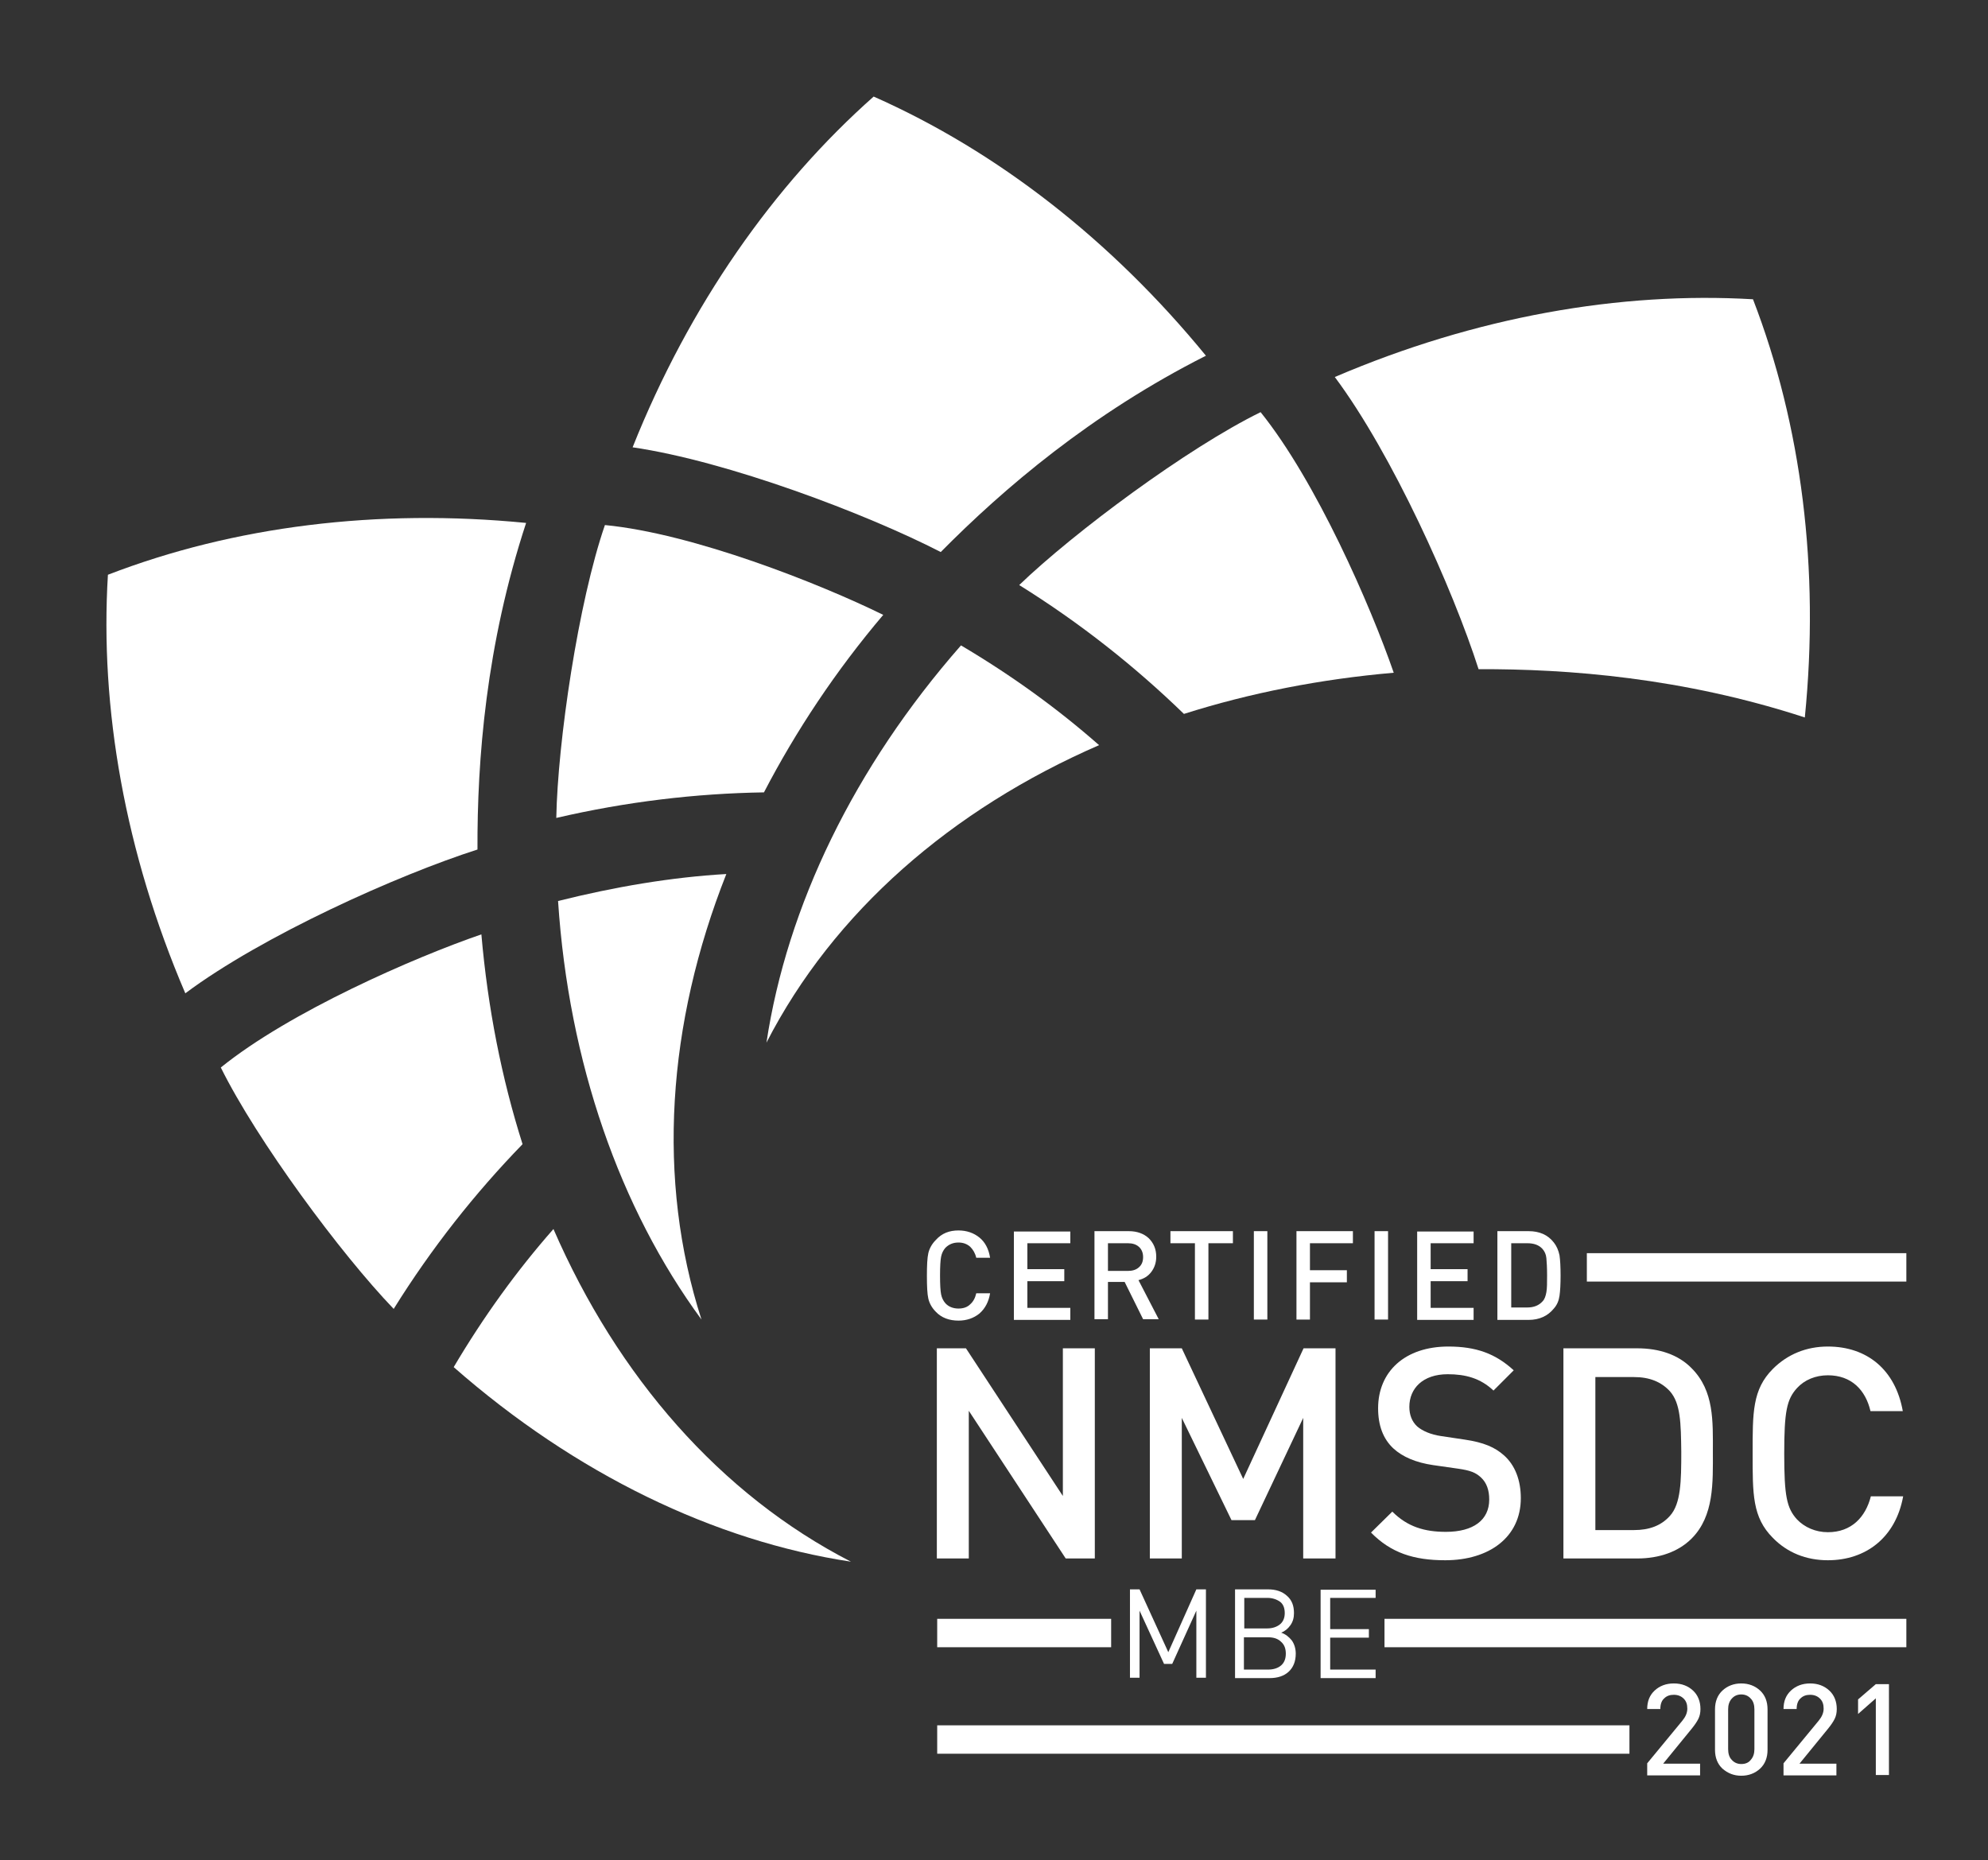 <?xml version="1.0" encoding="utf-8"?>
<!-- Generator: Adobe Illustrator 25.4.1, SVG Export Plug-In . SVG Version: 6.00 Build 0)  -->
<svg version="1.1" id="Layer_1" xmlns="http://www.w3.org/2000/svg" xmlns:xlink="http://www.w3.org/1999/xlink" x="0px" y="0px"
	 viewBox="0 0 560 524" style="enable-background:new 0 0 560 524;" xml:space="preserve">
<rect x="0" y="0" width="560" height="524" fill="#333333" stroke="none"/>
<style type="text/css">
	.st0{fill:#FFFFFF;}
</style>
<g>
	<g>
		<g>
			<path class="st0" d="M239.7,439.9c-38.4-5.8-77.6-24.7-111.9-54.8c8.4-14.2,17.8-27.2,28.1-38.9C174,387.8,202.9,421,239.7,439.9
				z"/>
			<path class="st0" d="M134.5,239.3c-22.5,7.2-60.6,24.3-82.3,40.5c-17-39.7-24.1-80.4-21.8-117.9c35.5-13.7,76-18.7,117.8-14.6
				C136.9,181.7,134.4,214.1,134.5,239.3z"/>
			<path class="st0" d="M135.6,263.2c1.8,20.7,5.7,40.5,11.6,59.1c-13.3,13.7-25.6,29.2-36.3,46.4c-14.9-15.5-38.5-47.4-48.7-68
				C81.6,285,116.7,269.7,135.6,263.2z"/>
			<path class="st0" d="M197.6,371.7c-23-31.3-37.4-72.4-40.4-117.9c16-4,31.9-6.7,47.4-7.6C187.9,288.4,184.9,332.3,197.6,371.7z"
				/>
			<path class="st0" d="M265,155.5c-21-10.8-60.1-25.6-86.8-29.5c16-40.1,39.8-73.9,67.9-98.8c34.8,15.4,67,40.5,93.6,73
				C307.4,116.5,282.7,137.6,265,155.5z"/>
			<path class="st0" d="M248.8,173.2c-13.4,15.8-24.6,32.7-33.6,50c-19.1,0.3-38.7,2.6-58.5,7.2c0.4-21.4,6.2-60.8,13.7-82.5
				C195.3,150.3,230.9,164.4,248.8,173.2z"/>
			<path class="st0" d="M215.9,293.7c5.8-38.4,24.7-77.6,54.8-111.9c14.2,8.4,27.2,17.8,38.9,28.1C268,228,234.8,256.9,215.9,293.7z
				"/>
			<path class="st0" d="M416.5,188.5c-7.2-22.5-24.3-60.6-40.5-82.3c39.7-17,80.4-24.1,117.8-21.9c13.7,35.5,18.8,76,14.6,117.8
				C474.1,190.9,441.7,188.4,416.5,188.5z"/>
			<path class="st0" d="M392.6,189.5c-20.7,1.8-40.5,5.7-59.1,11.6c-13.7-13.3-29.2-25.6-46.4-36.3c15.5-14.9,47.4-38.6,68-48.7
				C370.8,135.6,386.1,170.7,392.6,189.5z"/>
		</g>
	</g>
	<g>
		<path class="st0" d="M300.2,439l-27.3-41.6V439h-9v-59.2h8.2l27.3,41.6v-41.6h9V439H300.2z"/>
		<path class="st0" d="M367.1,439v-39.6l-13.6,28.8h-6.6l-14-28.8V439h-9v-59.2h9l17.3,36.8l17-36.8h9V439H367.1z"/>
		<path class="st0" d="M407.1,439.5c-8.9,0-15.3-2.1-20.9-7.8l6-5.9c4.3,4.3,9.1,5.7,15.1,5.7c7.7,0,12.2-3.3,12.2-9.1
			c0-2.6-0.7-4.7-2.3-6.2c-1.5-1.4-3-2-6.5-2.5l-7-1c-4.8-0.7-8.6-2.3-11.2-4.7c-2.9-2.7-4.3-6.5-4.3-11.3
			c0-10.3,7.5-17.4,19.8-17.4c7.8,0,13.3,2,18.4,6.7l-5.7,5.7c-3.7-3.5-7.9-4.6-12.9-4.6c-7,0-10.8,4-10.8,9.2
			c0,2.2,0.7,4.1,2.2,5.5c1.5,1.3,3.9,2.3,6.6,2.7l6.7,1c5.5,0.8,8.6,2.2,11.1,4.4c3.2,2.8,4.8,7.1,4.8,12.1
			C428.4,433,419.5,439.5,407.1,439.5z"/>
		<path class="st0" d="M476.5,433.4c-3.7,3.7-9.1,5.6-15.3,5.6h-20.8v-59.2h20.8c6.2,0,11.6,1.8,15.3,5.6c6.4,6.4,6,15,6,23.6
			C482.5,417.5,482.9,427,476.5,433.4z M470.4,391.9c-2.5-2.7-5.8-4-10.1-4h-10.9v43.1h10.9c4.2,0,7.6-1.2,10.1-4
			c3.1-3.4,3.2-9.8,3.2-18C473.5,400.8,473.4,395.3,470.4,391.9z"/>
		<path class="st0" d="M514.9,439.5c-6.2,0-11.5-2.2-15.5-6.3c-5.8-5.8-5.7-12.4-5.7-23.8c0-11.4-0.1-18,5.7-23.8
			c4.1-4.1,9.4-6.3,15.5-6.3c10.9,0,19,6.4,21.1,18.2h-9.1c-1.4-6-5.4-10.1-12-10.1c-3.5,0-6.6,1.3-8.7,3.6
			c-2.9,3.2-3.6,6.6-3.6,18.5s0.7,15.3,3.6,18.5c2.1,2.2,5.2,3.6,8.7,3.6c6.6,0,10.6-4.2,12.1-10.1h9.1
			C534,433.1,525.6,439.5,514.9,439.5z"/>
	</g>
	<rect x="447" y="353" class="st0" width="90" height="8"/>
	<rect x="264" y="486" class="st0" width="195" height="8"/>
	<g>
		<rect x="264" y="456" class="st0" width="49" height="8"/>
		<rect x="390" y="456" class="st0" width="147" height="8"/>
	</g>
	<g>
		<path class="st0" d="M270,346.6c2.3,0,4.3,0.7,5.9,2c1.6,1.3,2.6,3.2,3,5.7h-3.9c-0.3-1.3-0.9-2.3-1.7-3.1c-0.9-0.8-2-1.2-3.3-1.2
			c-1.5,0-2.7,0.5-3.7,1.5c-0.6,0.7-1,1.5-1.2,2.5c-0.2,1-0.3,2.8-0.3,5.3c0,2.5,0.1,4.3,0.3,5.3c0.2,1,0.6,1.8,1.2,2.5
			c0.9,1,2.2,1.5,3.7,1.5c1.4,0,2.5-0.4,3.3-1.2c0.9-0.8,1.4-1.8,1.7-3.1h3.9c-0.4,2.4-1.4,4.3-3,5.7c-1.6,1.3-3.6,2-5.9,2
			c-2.6,0-4.8-0.8-6.4-2.5c-1.1-1.1-1.8-2.4-2.1-3.7c-0.3-1.3-0.4-3.5-0.4-6.4s0.1-5.1,0.4-6.4c0.3-1.3,1-2.6,2.1-3.7
			C265.3,347.4,267.4,346.6,270,346.6z"/>
		<path class="st0" d="M301.5,346.8v3.4h-12.1v7.3h10.4v3.4h-10.4v7.5h12.1v3.4h-15.9v-24.9H301.5z"/>
		<path class="st0" d="M308.3,346.8h9.7c2.3,0,4.2,0.7,5.6,2c1.4,1.4,2.1,3.1,2.1,5.2c0,1.7-0.5,3.1-1.4,4.3
			c-0.9,1.2-2.1,1.9-3.6,2.3l5.7,11h-4.4l-5.2-10.5h-4.7v10.5h-3.8V346.8z M317.7,350.2h-5.6v7.8h5.6c1.3,0,2.3-0.3,3.1-1
			c0.8-0.7,1.2-1.6,1.2-2.9c0-1.2-0.4-2.2-1.2-2.9C320,350.5,319,350.2,317.7,350.2z"/>
		<path class="st0" d="M347.3,346.8v3.4h-6.9v21.5h-3.8v-21.5h-6.9v-3.4H347.3z"/>
		<path class="st0" d="M357,346.8v24.9h-3.8v-24.9H357z"/>
		<path class="st0" d="M381.1,346.8v3.4h-12.1v7.6h10.4v3.4h-10.4v10.5h-3.8v-24.9H381.1z"/>
		<path class="st0" d="M391,346.8v24.9h-3.8v-24.9H391z"/>
		<path class="st0" d="M415.1,346.8v3.4h-12.1v7.3h10.4v3.4h-10.4v7.5h12.1v3.4h-15.9v-24.9H415.1z"/>
		<path class="st0" d="M421.8,346.8h8.8c3,0,5.4,1,7.1,3.2c0.8,1,1.3,2.2,1.6,3.6c0.2,1.4,0.3,3.3,0.3,5.7s-0.1,4.3-0.3,5.7
			c-0.2,1.4-0.7,2.6-1.6,3.6c-1.7,2.1-4.1,3.2-7.1,3.2h-8.8V346.8z M430.2,350.2h-4.5v18.1h4.5c1.9,0,3.3-0.6,4.3-1.7
			c0.6-0.6,0.9-1.5,1.1-2.6s0.2-2.7,0.2-4.8s-0.1-3.7-0.2-4.8s-0.5-1.9-1.1-2.6C433.5,350.7,432.1,350.2,430.2,350.2z"/>
	</g>
	<g>
		<path class="st0" d="M464,500v-3.3l9.9-12c0.9-1.1,1.4-2.2,1.4-3.4s-0.3-2.1-1-2.8s-1.6-1.1-2.8-1.1c-1.1,0-2,0.3-2.7,1
			c-0.7,0.6-1.1,1.6-1.1,3H464c0-2.2,0.7-3.9,2.1-5.2s3.2-2,5.4-2c2.2,0,4,0.7,5.4,2c1.4,1.3,2.1,3.1,2.1,5.2c0,1.1-0.2,2-0.6,2.8
			c-0.4,0.8-1,1.7-1.9,2.8l-8,9.8h10.4v3.3H464z"/>
		<path class="st0" d="M490.5,500.2c-2.1,0-3.8-0.7-5.3-2c-1.4-1.3-2.1-3.1-2.1-5.3v-11.4c0-2.2,0.7-4,2.1-5.3c1.4-1.3,3.2-2,5.3-2
			c2.1,0,3.9,0.7,5.3,2c1.4,1.3,2.1,3.1,2.1,5.3v11.4c0,2.2-0.7,4-2.1,5.3C494.4,499.5,492.6,500.2,490.5,500.2z M490.5,496.9
			c1.2,0,2.1-0.4,2.7-1.2c0.7-0.8,1-1.8,1-3v-11.2c0-1.2-0.3-2.3-1-3c-0.7-0.8-1.6-1.2-2.7-1.2c-1.1,0-2,0.4-2.7,1.2
			c-0.7,0.8-1,1.8-1,3v11.2c0,1.2,0.3,2.3,1,3C488.5,496.5,489.4,496.9,490.5,496.9z"/>
		<path class="st0" d="M502.4,500v-3.3l9.9-12c0.9-1.1,1.4-2.2,1.4-3.4s-0.3-2.1-1-2.8s-1.6-1.1-2.8-1.1c-1.1,0-2,0.3-2.7,1
			c-0.7,0.6-1.1,1.6-1.1,3h-3.7c0-2.2,0.7-3.9,2.1-5.2s3.2-2,5.4-2c2.2,0,4,0.7,5.4,2c1.4,1.3,2.1,3.1,2.1,5.2c0,1.1-0.2,2-0.6,2.8
			c-0.4,0.8-1,1.7-1.9,2.8l-8,9.8h10.4v3.3H502.4z"/>
		<path class="st0" d="M528.4,500v-21.6l-5,4.4v-4.1l5-4.3h3.7V500H528.4z"/>
	</g>
	<g>
		<path class="st0" d="M339.7,447.7v24.9H337v-18.9l-6.8,15h-2.3l-6.9-15v18.9h-2.7v-24.9h2.7l8.1,17.7l7.9-17.7H339.7z"/>
		<path class="st0" d="M347.8,447.7h9.4c2.2,0,4,0.6,5.3,1.8c1.4,1.2,2,2.8,2,4.9c0,1.3-0.3,2.4-1,3.4c-0.7,1-1.6,1.7-2.6,2.1
			c1.2,0.4,2.2,1.2,3,2.2c0.7,1,1.1,2.3,1.1,3.7c0,2.2-0.7,3.9-2,5.1c-1.3,1.2-3.1,1.8-5.4,1.8h-9.7V447.7z M357,450.1h-6.5v8.6h6.5
			c1.4,0,2.6-0.4,3.5-1.1c0.9-0.7,1.4-1.8,1.4-3.2c0-1.4-0.4-2.5-1.3-3.2C359.6,450.5,358.4,450.1,357,450.1z M357.2,461.2h-6.8v9.1
			h6.8c1.5,0,2.8-0.4,3.7-1.2s1.3-1.9,1.3-3.3c0-1.4-0.4-2.5-1.3-3.3C360,461.6,358.8,461.2,357.2,461.2z"/>
		<path class="st0" d="M387.5,447.7v2.4h-12.8v8.8h10.9v2.4h-10.9v9h12.8v2.4H372v-24.9H387.5z"/>
	</g>
</g>
</svg>
